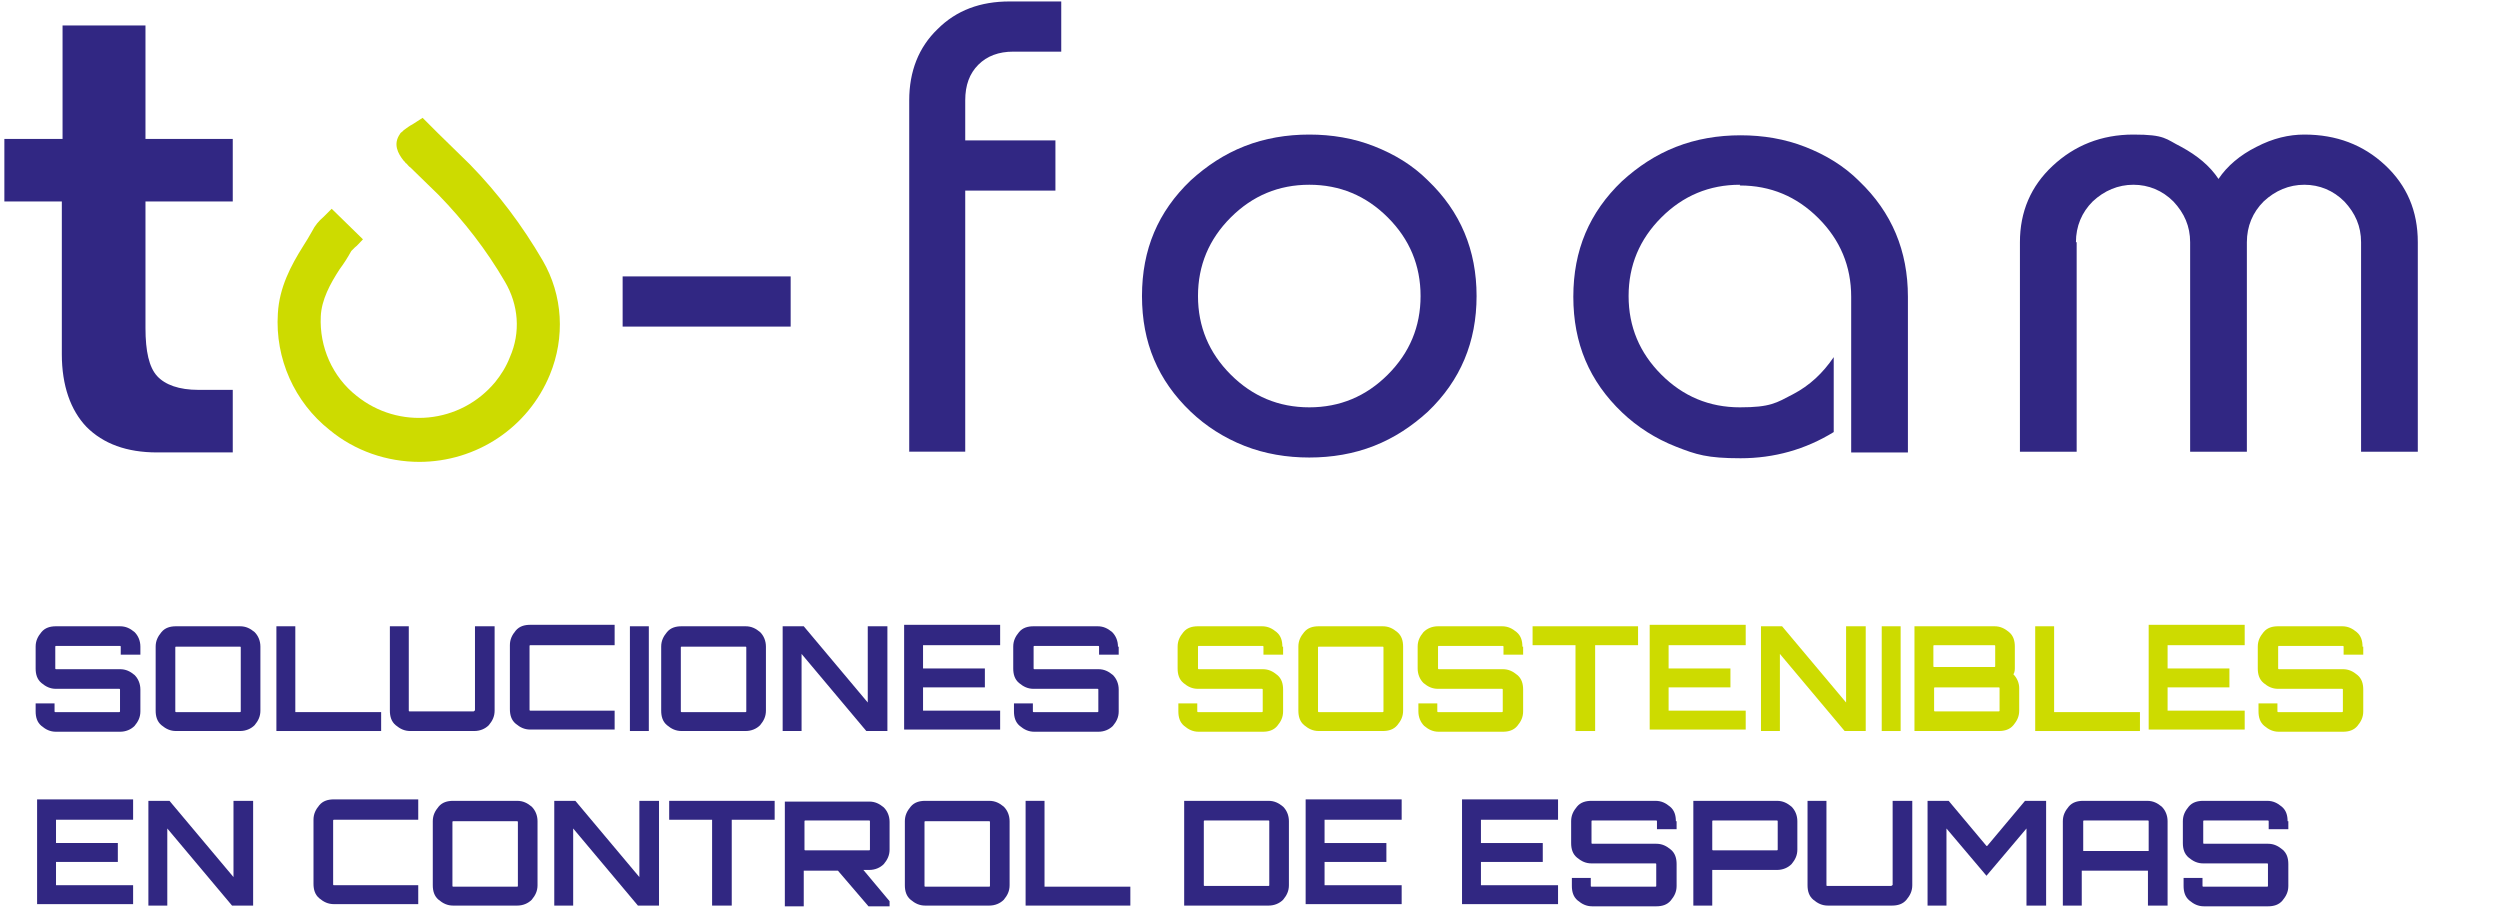 <svg xmlns="http://www.w3.org/2000/svg" viewBox="0 0 343.7 125"><defs><style>      .cls-1 {        fill: #cddb00;      }      .cls-2 {        fill: #312783;      }      .cls-3 {        isolation: isolate;      }      .cls-4 {        fill: #312782;      }    </style></defs><g><g id="Capa_1"><g id="Capa_1-2" data-name="Capa_1"><g id="Capa_2"><g class="cls-3"><g class="cls-3"><g class="cls-3"><path class="cls-2" d="M.6,19.1h8V3.5h11.4v15.6h12v8.6h-12v17.4c0,3.2.5,5.4,1.6,6.6,1.1,1.2,3,1.9,5.7,1.9h4.7v8.6h-10.4c-4.2,0-7.4-1.2-9.7-3.5-2.2-2.3-3.4-5.7-3.4-10v-21H.6v-8.6Z"></path></g></g><g class="cls-3"><g class="cls-3"><path class="cls-2" d="M108.7,44.9h-23.1v-6.9h23.1v6.9Z"></path><path class="cls-2" d="M125,62.1V13.8c0-4,1.3-7.3,3.9-9.8,2.6-2.6,5.9-3.8,9.9-3.8h7.1v6.9h-6.6c-2,0-3.6.6-4.8,1.8-1.2,1.2-1.8,2.8-1.8,4.9v5.5h12.4v6.9h-12.4v35.9h-7.8Z"></path><path class="cls-2" d="M180,18.5c3.1,0,6.1.5,8.9,1.6,2.8,1.1,5.3,2.6,7.4,4.7,4.5,4.3,6.7,9.6,6.7,15.9s-2.2,11.6-6.7,15.9c-2.2,2-4.6,3.6-7.4,4.7-2.8,1.1-5.8,1.6-8.9,1.6s-6.1-.5-8.9-1.6c-2.8-1.1-5.3-2.7-7.4-4.7-4.5-4.3-6.7-9.5-6.7-15.9s2.2-11.6,6.7-15.9c2.2-2,4.6-3.6,7.4-4.7,2.8-1.1,5.8-1.6,8.9-1.6ZM164.7,40.7c0,4.2,1.5,7.8,4.5,10.8,3,3,6.6,4.5,10.8,4.5s7.8-1.5,10.8-4.5c3-3,4.5-6.6,4.5-10.8s-1.5-7.8-4.5-10.8c-3-3-6.6-4.5-10.8-4.5s-7.8,1.5-10.8,4.5c-3,3-4.5,6.6-4.5,10.8Z"></path><path class="cls-2" d="M239.2,25.4c-4.2,0-7.8,1.5-10.8,4.5s-4.5,6.6-4.5,10.8,1.5,7.8,4.5,10.8,6.6,4.5,10.8,4.5,5-.6,7.3-1.8c2.3-1.2,4.1-2.9,5.6-5.1v10.3c-3.9,2.4-8.2,3.6-12.8,3.6s-6.1-.5-8.9-1.6c-2.8-1.1-5.3-2.7-7.4-4.7-4.5-4.3-6.7-9.5-6.7-15.9s2.2-11.6,6.7-15.9c2.2-2,4.6-3.6,7.4-4.7,2.8-1.1,5.8-1.6,8.9-1.6s6.1.5,8.9,1.6c2.8,1.1,5.3,2.6,7.4,4.7,4.5,4.3,6.7,9.6,6.7,15.9v21.4h-7.8v-21.4c0-4.2-1.5-7.8-4.5-10.8-3-3-6.6-4.5-10.8-4.5Z"></path><path class="cls-2" d="M285.5,33.3v28.8h-7.8v-28.8c0-4.2,1.5-7.7,4.5-10.5s6.7-4.3,11.1-4.3,4.4.6,6.6,1.7c2.2,1.2,3.9,2.6,5.1,4.4,1.2-1.8,3-3.3,5.2-4.4,2.3-1.2,4.5-1.7,6.6-1.7,4.4,0,8.1,1.4,11.1,4.2,3,2.8,4.5,6.3,4.5,10.6v28.8h-7.8v-28.8c0-2.2-.8-4-2.3-5.6-1.5-1.5-3.4-2.3-5.5-2.3s-4,.8-5.6,2.3c-1.5,1.5-2.3,3.4-2.3,5.6v28.8h-7.8v-28.8c0-2.2-.8-4-2.3-5.6-1.5-1.5-3.4-2.3-5.5-2.3s-4,.8-5.6,2.3c-1.5,1.5-2.3,3.4-2.3,5.6Z"></path></g></g></g><g class="cls-3"><g class="cls-3"><g class="cls-3"><path class="cls-4" d="M19.3,88.9v1.1h-2.7v-1.1c0,0,0-.1-.1-.1H7.7c0,0-.1,0-.1.1v3c0,0,0,.1.1.1h8.8c.8,0,1.4.3,2,.8.5.5.8,1.2.8,2v3c0,.8-.3,1.4-.8,2-.5.5-1.2.8-2,.8H7.7c-.8,0-1.4-.3-2-.8s-.8-1.2-.8-2v-1.1h2.6v1.1c0,0,0,.1.1.1h8.8c0,0,.1,0,.1-.1v-3c0,0,0-.1-.1-.1H7.7c-.8,0-1.4-.3-2-.8s-.8-1.2-.8-2v-3c0-.8.3-1.4.8-2s1.2-.8,2-.8h8.8c.8,0,1.4.3,2,.8.5.5.8,1.2.8,2Z"></path><path class="cls-4" d="M24.2,86.1h8.8c.8,0,1.4.3,2,.8.5.5.8,1.2.8,2v8.8c0,.8-.3,1.4-.8,2-.5.5-1.2.8-2,.8h-8.8c-.8,0-1.4-.3-2-.8s-.8-1.2-.8-2v-8.8c0-.8.3-1.4.8-2s1.2-.8,2-.8ZM24.2,97.9h8.8c0,0,.1,0,.1-.1v-8.8c0,0,0-.1-.1-.1h-8.8c0,0-.1,0-.1.1v8.8c0,0,0,.1.1.1Z"></path><path class="cls-4" d="M38,100.5v-14.4h2.6v11.8h11.8v2.6h-14.4Z"></path><path class="cls-4" d="M65.3,97.7v-11.6h2.7v11.6c0,.8-.3,1.4-.8,2-.5.5-1.2.8-2,.8h-8.8c-.8,0-1.4-.3-2-.8s-.8-1.2-.8-2v-11.6h2.6v11.6c0,0,0,.1.1.1h8.8c0,0,.1,0,.1-.1Z"></path><path class="cls-4" d="M84.5,88.7h-11.6c0,0-.1,0-.1.1v8.8c0,0,0,.1.1.1h11.6v2.6h-11.6c-.8,0-1.4-.3-2-.8s-.8-1.2-.8-2v-8.8c0-.8.3-1.4.8-2s1.2-.8,2-.8h11.6v2.6Z"></path><path class="cls-4" d="M86.6,100.5v-14.4h2.6v14.4h-2.6Z"></path><path class="cls-4" d="M93.7,86.1h8.8c.8,0,1.4.3,2,.8.5.5.8,1.2.8,2v8.8c0,.8-.3,1.4-.8,2-.5.5-1.2.8-2,.8h-8.8c-.8,0-1.4-.3-2-.8s-.8-1.2-.8-2v-8.8c0-.8.3-1.4.8-2s1.2-.8,2-.8ZM93.7,97.9h8.8c0,0,.1,0,.1-.1v-8.8c0,0,0-.1-.1-.1h-8.8c0,0-.1,0-.1.1v8.8c0,0,0,.1.1.1Z"></path><path class="cls-4" d="M119.3,96.7v-10.6h2.7v14.4h-2.9l-8.9-10.6v10.6h-2.6v-14.4h2.9l8.9,10.6Z"></path><path class="cls-4" d="M137.5,86.1v2.6h-10.6v3.2h8.5v2.6h-8.5v3.2h10.6v2.6h-13.2v-14.4h13.2Z"></path><path class="cls-4" d="M153.8,88.9v1.1h-2.7v-1.1c0,0,0-.1-.1-.1h-8.8c0,0-.1,0-.1.1v3c0,0,0,.1.1.1h8.8c.8,0,1.4.3,2,.8.5.5.8,1.2.8,2v3c0,.8-.3,1.4-.8,2-.5.5-1.2.8-2,.8h-8.8c-.8,0-1.4-.3-2-.8s-.8-1.2-.8-2v-1.1h2.6v1.1c0,0,0,.1.1.1h8.8c0,0,.1,0,.1-.1v-3c0,0,0-.1-.1-.1h-8.8c-.8,0-1.4-.3-2-.8s-.8-1.2-.8-2v-3c0-.8.3-1.4.8-2s1.2-.8,2-.8h8.8c.8,0,1.4.3,2,.8.5.5.8,1.2.8,2Z"></path></g><g class="cls-3"><path class="cls-1" d="M176.4,88.9v1.1h-2.7v-1.1c0,0,0-.1-.1-.1h-8.8c0,0-.1,0-.1.1v3c0,0,0,.1.1.1h8.8c.8,0,1.4.3,2,.8s.8,1.2.8,2v3c0,.8-.3,1.4-.8,2s-1.2.8-2,.8h-8.8c-.8,0-1.4-.3-2-.8s-.8-1.2-.8-2v-1.1h2.6v1.1c0,0,0,.1.1.1h8.8c0,0,.1,0,.1-.1v-3c0,0,0-.1-.1-.1h-8.8c-.8,0-1.4-.3-2-.8s-.8-1.2-.8-2v-3c0-.8.3-1.4.8-2s1.2-.8,2-.8h8.8c.8,0,1.4.3,2,.8s.8,1.2.8,2Z"></path><path class="cls-1" d="M181.3,86.1h8.8c.8,0,1.4.3,2,.8s.8,1.2.8,2v8.8c0,.8-.3,1.4-.8,2s-1.2.8-2,.8h-8.8c-.8,0-1.4-.3-2-.8s-.8-1.2-.8-2v-8.8c0-.8.3-1.4.8-2s1.2-.8,2-.8ZM181.3,97.9h8.8c0,0,.1,0,.1-.1v-8.8c0,0,0-.1-.1-.1h-8.8c0,0-.1,0-.1.1v8.8c0,0,0,.1.1.1Z"></path><path class="cls-1" d="M209.4,88.9v1.1h-2.7v-1.1c0,0,0-.1-.1-.1h-8.8c0,0-.1,0-.1.1v3c0,0,0,.1.1.1h8.8c.8,0,1.4.3,2,.8s.8,1.2.8,2v3c0,.8-.3,1.4-.8,2s-1.2.8-2,.8h-8.8c-.8,0-1.4-.3-2-.8-.5-.5-.8-1.2-.8-2v-1.1h2.6v1.1c0,0,0,.1.1.1h8.8c0,0,.1,0,.1-.1v-3c0,0,0-.1-.1-.1h-8.8c-.8,0-1.4-.3-2-.8-.5-.5-.8-1.2-.8-2v-3c0-.8.3-1.4.8-2,.5-.5,1.2-.8,2-.8h8.8c.8,0,1.4.3,2,.8s.8,1.2.8,2Z"></path><path class="cls-1" d="M210.8,86.1h14.4v2.6h-5.9v11.8h-2.7v-11.8h-5.9v-2.6Z"></path><path class="cls-1" d="M240,86.1v2.6h-10.6v3.2h8.5v2.6h-8.5v3.2h10.6v2.6h-13.2v-14.4h13.2Z"></path><path class="cls-1" d="M253.8,96.7v-10.6h2.7v14.4h-2.9l-8.9-10.6v10.6h-2.6v-14.4h2.9l8.9,10.6Z"></path><path class="cls-1" d="M258.7,100.5v-14.4h2.6v14.4h-2.6Z"></path><path class="cls-1" d="M277,88.9v2.8c0,.4,0,.7-.2,1,.5.5.8,1.2.8,1.9v3.1c0,.8-.3,1.4-.8,2s-1.2.8-2,.8h-11.6v-14.4h11c.8,0,1.4.3,2,.8s.8,1.2.8,2ZM274.2,88.7h-8.3c0,0-.1,0-.1.1v2.8c0,0,0,.1.1.1h8.3c0,0,.1,0,.1-.1v-2.8c0,0,0-.1-.1-.1ZM274.9,97.7v-3.1c0,0,0-.1-.1-.1h-8.8c0,0-.1,0-.1.1v3.1c0,0,0,.1.1.1h8.8c0,0,.1,0,.1-.1Z"></path><path class="cls-1" d="M279.8,100.5v-14.4h2.6v11.8h11.8v2.6h-14.4Z"></path><path class="cls-1" d="M308.6,86.1v2.6h-10.6v3.2h8.5v2.6h-8.5v3.2h10.6v2.6h-13.2v-14.4h13.2Z"></path><path class="cls-1" d="M324.9,88.9v1.1h-2.7v-1.1c0,0,0-.1-.1-.1h-8.8c0,0-.1,0-.1.1v3c0,0,0,.1.1.1h8.8c.8,0,1.4.3,2,.8s.8,1.2.8,2v3c0,.8-.3,1.4-.8,2s-1.2.8-2,.8h-8.8c-.8,0-1.4-.3-2-.8s-.8-1.2-.8-2v-1.1h2.6v1.1c0,0,0,.1.1.1h8.8c0,0,.1,0,.1-.1v-3c0,0,0-.1-.1-.1h-8.8c-.8,0-1.4-.3-2-.8s-.8-1.2-.8-2v-3c0-.8.3-1.4.8-2s1.2-.8,2-.8h8.8c.8,0,1.4.3,2,.8s.8,1.2.8,2Z"></path></g><g class="cls-3"><path class="cls-4" d="M18.3,110.1v2.6H7.7v3.2h8.5v2.6H7.7v3.2h10.6v2.6H5.1v-14.4h13.2Z"></path><path class="cls-4" d="M32.1,120.7v-10.6h2.7v14.4h-2.9l-8.9-10.6v10.6h-2.6v-14.4h2.9l8.9,10.6Z"></path><path class="cls-4" d="M57.5,112.7h-11.6c0,0-.1,0-.1.1v8.8c0,0,0,.1.1.1h11.6v2.6h-11.6c-.8,0-1.4-.3-2-.8s-.8-1.2-.8-2v-8.8c0-.8.3-1.4.8-2s1.2-.8,2-.8h11.6v2.6Z"></path><path class="cls-4" d="M62.3,110.1h8.8c.8,0,1.4.3,2,.8.5.5.8,1.2.8,2v8.8c0,.8-.3,1.4-.8,2-.5.5-1.2.8-2,.8h-8.8c-.8,0-1.4-.3-2-.8s-.8-1.2-.8-2v-8.8c0-.8.3-1.4.8-2s1.2-.8,2-.8ZM62.3,121.9h8.8c0,0,.1,0,.1-.1v-8.8c0,0,0-.1-.1-.1h-8.8c0,0-.1,0-.1.1v8.8c0,0,0,.1.1.1Z"></path><path class="cls-4" d="M87.9,120.7v-10.6h2.7v14.4h-2.9l-8.9-10.6v10.6h-2.6v-14.4h2.9l8.9,10.6Z"></path><path class="cls-4" d="M92.1,110.1h14.4v2.6h-5.9v11.8h-2.7v-11.8h-5.9v-2.6Z"></path><path class="cls-4" d="M122.3,112.9v3.9c0,.8-.3,1.4-.8,2-.5.5-1.2.8-2,.8h-.8l3.6,4.3v.7h-2.9l-4.2-4.9h-4.7v4.9h-2.6v-14.4h11.6c.8,0,1.4.3,2,.8.5.5.8,1.2.8,2ZM110.7,116.9h8.8c0,0,.1,0,.1-.1v-3.9c0,0,0-.1-.1-.1h-8.8c0,0-.1,0-.1.1v3.9c0,0,0,.1.1.1Z"></path><path class="cls-4" d="M127.2,110.1h8.8c.8,0,1.4.3,2,.8.5.5.8,1.2.8,2v8.8c0,.8-.3,1.4-.8,2-.5.5-1.2.8-2,.8h-8.8c-.8,0-1.4-.3-2-.8s-.8-1.2-.8-2v-8.8c0-.8.3-1.4.8-2s1.2-.8,2-.8ZM127.2,121.9h8.8c0,0,.1,0,.1-.1v-8.8c0,0,0-.1-.1-.1h-8.8c0,0-.1,0-.1.1v8.8c0,0,0,.1.1.1Z"></path><path class="cls-4" d="M141,124.5v-14.4h2.6v11.8h11.8v2.6h-14.4Z"></path><path class="cls-4" d="M162.8,110.1h11.6c.8,0,1.4.3,2,.8.5.5.8,1.2.8,2v8.8c0,.8-.3,1.4-.8,2-.5.5-1.2.8-2,.8h-11.6v-14.4ZM174.5,121.7v-8.8c0,0,0-.1-.1-.1h-8.8c0,0-.1,0-.1.1v8.8c0,0,0,.1.1.1h8.8c0,0,.1,0,.1-.1Z"></path><path class="cls-4" d="M192.7,110.1v2.6h-10.6v3.2h8.5v2.6h-8.5v3.2h10.6v2.6h-13.2v-14.4h13.2Z"></path><path class="cls-4" d="M214.2,110.1v2.6h-10.6v3.2h8.5v2.6h-8.5v3.2h10.6v2.6h-13.2v-14.4h13.2Z"></path><path class="cls-4" d="M230.5,112.9v1.1h-2.7v-1.1c0,0,0-.1-.1-.1h-8.8c0,0-.1,0-.1.1v3c0,0,0,.1.1.1h8.8c.8,0,1.4.3,2,.8s.8,1.2.8,2v3c0,.8-.3,1.4-.8,2s-1.2.8-2,.8h-8.8c-.8,0-1.4-.3-2-.8s-.8-1.2-.8-2v-1.1h2.6v1.1c0,0,0,.1.1.1h8.8c0,0,.1,0,.1-.1v-3c0,0,0-.1-.1-.1h-8.8c-.8,0-1.4-.3-2-.8s-.8-1.2-.8-2v-3c0-.8.3-1.4.8-2s1.2-.8,2-.8h8.8c.8,0,1.4.3,2,.8s.8,1.2.8,2Z"></path><path class="cls-4" d="M232.7,110.1h11.6c.8,0,1.4.3,2,.8.5.5.8,1.2.8,2v3.9c0,.8-.3,1.4-.8,2-.5.5-1.2.8-2,.8h-8.9s0,0,0,0v4.9h-2.6v-14.4ZM244.4,116.8v-3.9c0,0,0-.1-.1-.1h-8.8c0,0-.1,0-.1.1v3.9c0,0,0,.1.1.1h8.8c0,0,.1,0,.1-.1Z"></path><path class="cls-4" d="M260.2,121.7v-11.6h2.7v11.6c0,.8-.3,1.4-.8,2s-1.2.8-2,.8h-8.8c-.8,0-1.4-.3-2-.8s-.8-1.2-.8-2v-11.6h2.6v11.6c0,0,0,.1.1.1h8.8c0,0,.1,0,.1-.1Z"></path><path class="cls-4" d="M273.2,116.3l5.2-6.2h2.9v14.4h-2.7v-10.6l-5.5,6.5-5.5-6.5v10.6h-2.6v-14.4h2.9l5.2,6.2Z"></path><path class="cls-4" d="M286.4,110.1h8.8c.8,0,1.4.3,2,.8.5.5.8,1.2.8,2v11.6h-2.7v-4.8h-9.1v4.8h-2.6v-11.6c0-.8.3-1.4.8-2s1.2-.8,2-.8ZM286.3,117h9.1v-4.1c0,0,0-.1-.1-.1h-8.8c0,0-.1,0-.1.1v4.1Z"></path><path class="cls-4" d="M314.6,112.9v1.1h-2.7v-1.1c0,0,0-.1-.1-.1h-8.8c0,0-.1,0-.1.1v3c0,0,0,.1.1.1h8.8c.8,0,1.4.3,2,.8s.8,1.2.8,2v3c0,.8-.3,1.4-.8,2s-1.2.8-2,.8h-8.8c-.8,0-1.4-.3-2-.8s-.8-1.2-.8-2v-1.1h2.6v1.1c0,0,0,.1.1.1h8.8c0,0,.1,0,.1-.1v-3c0,0,0-.1-.1-.1h-8.8c-.8,0-1.4-.3-2-.8s-.8-1.2-.8-2v-3c0-.8.3-1.4.8-2s1.2-.8,2-.8h8.8c.8,0,1.4.3,2,.8s.8,1.2.8,2Z"></path></g></g></g><path class="cls-1" d="M57.7,63.5c-4.5,0-8.9-1.5-12.4-4.4-4.8-3.8-7.5-9.8-7.1-16,.2-3.6,1.8-6.6,3.5-9.3.4-.6.8-1.3,1.2-2,.4-.8.9-1.4,1.6-2l1.1-1.1,4.3,4.2c-.5.5-.8.9-1.1,1.1l-.5.5c-.5.9-1,1.7-1.6,2.5-1.3,2-2.5,4.2-2.6,6.5-.2,4.2,1.6,8.3,4.9,10.9,5.8,4.7,14.3,3.9,19.1-1.9.8-1,1.5-2.1,2-3.4,1.5-3.4,1.2-7.2-.7-10.4-2.5-4.3-5.6-8.3-9.1-11.9l-3.9-3.8c-.2-.1-.3-.3-.5-.5h0s-.2-.1-.2-.2l-.2-.2h0c-.8-1-1.5-2.3-.5-3.7h0c0-.1.3-.3.3-.3l.2-.2c.4-.3.8-.6,1.2-.8l1.4-.9,1.7,1.7.2.2.2.2h0l4.4,4.3h0c3.9,4,7.2,8.4,10,13.2,2.8,4.8,3.1,10.6,1,15.7-3,7.3-10.1,12-18,12h0Z"></path></g></g></g></g></svg>